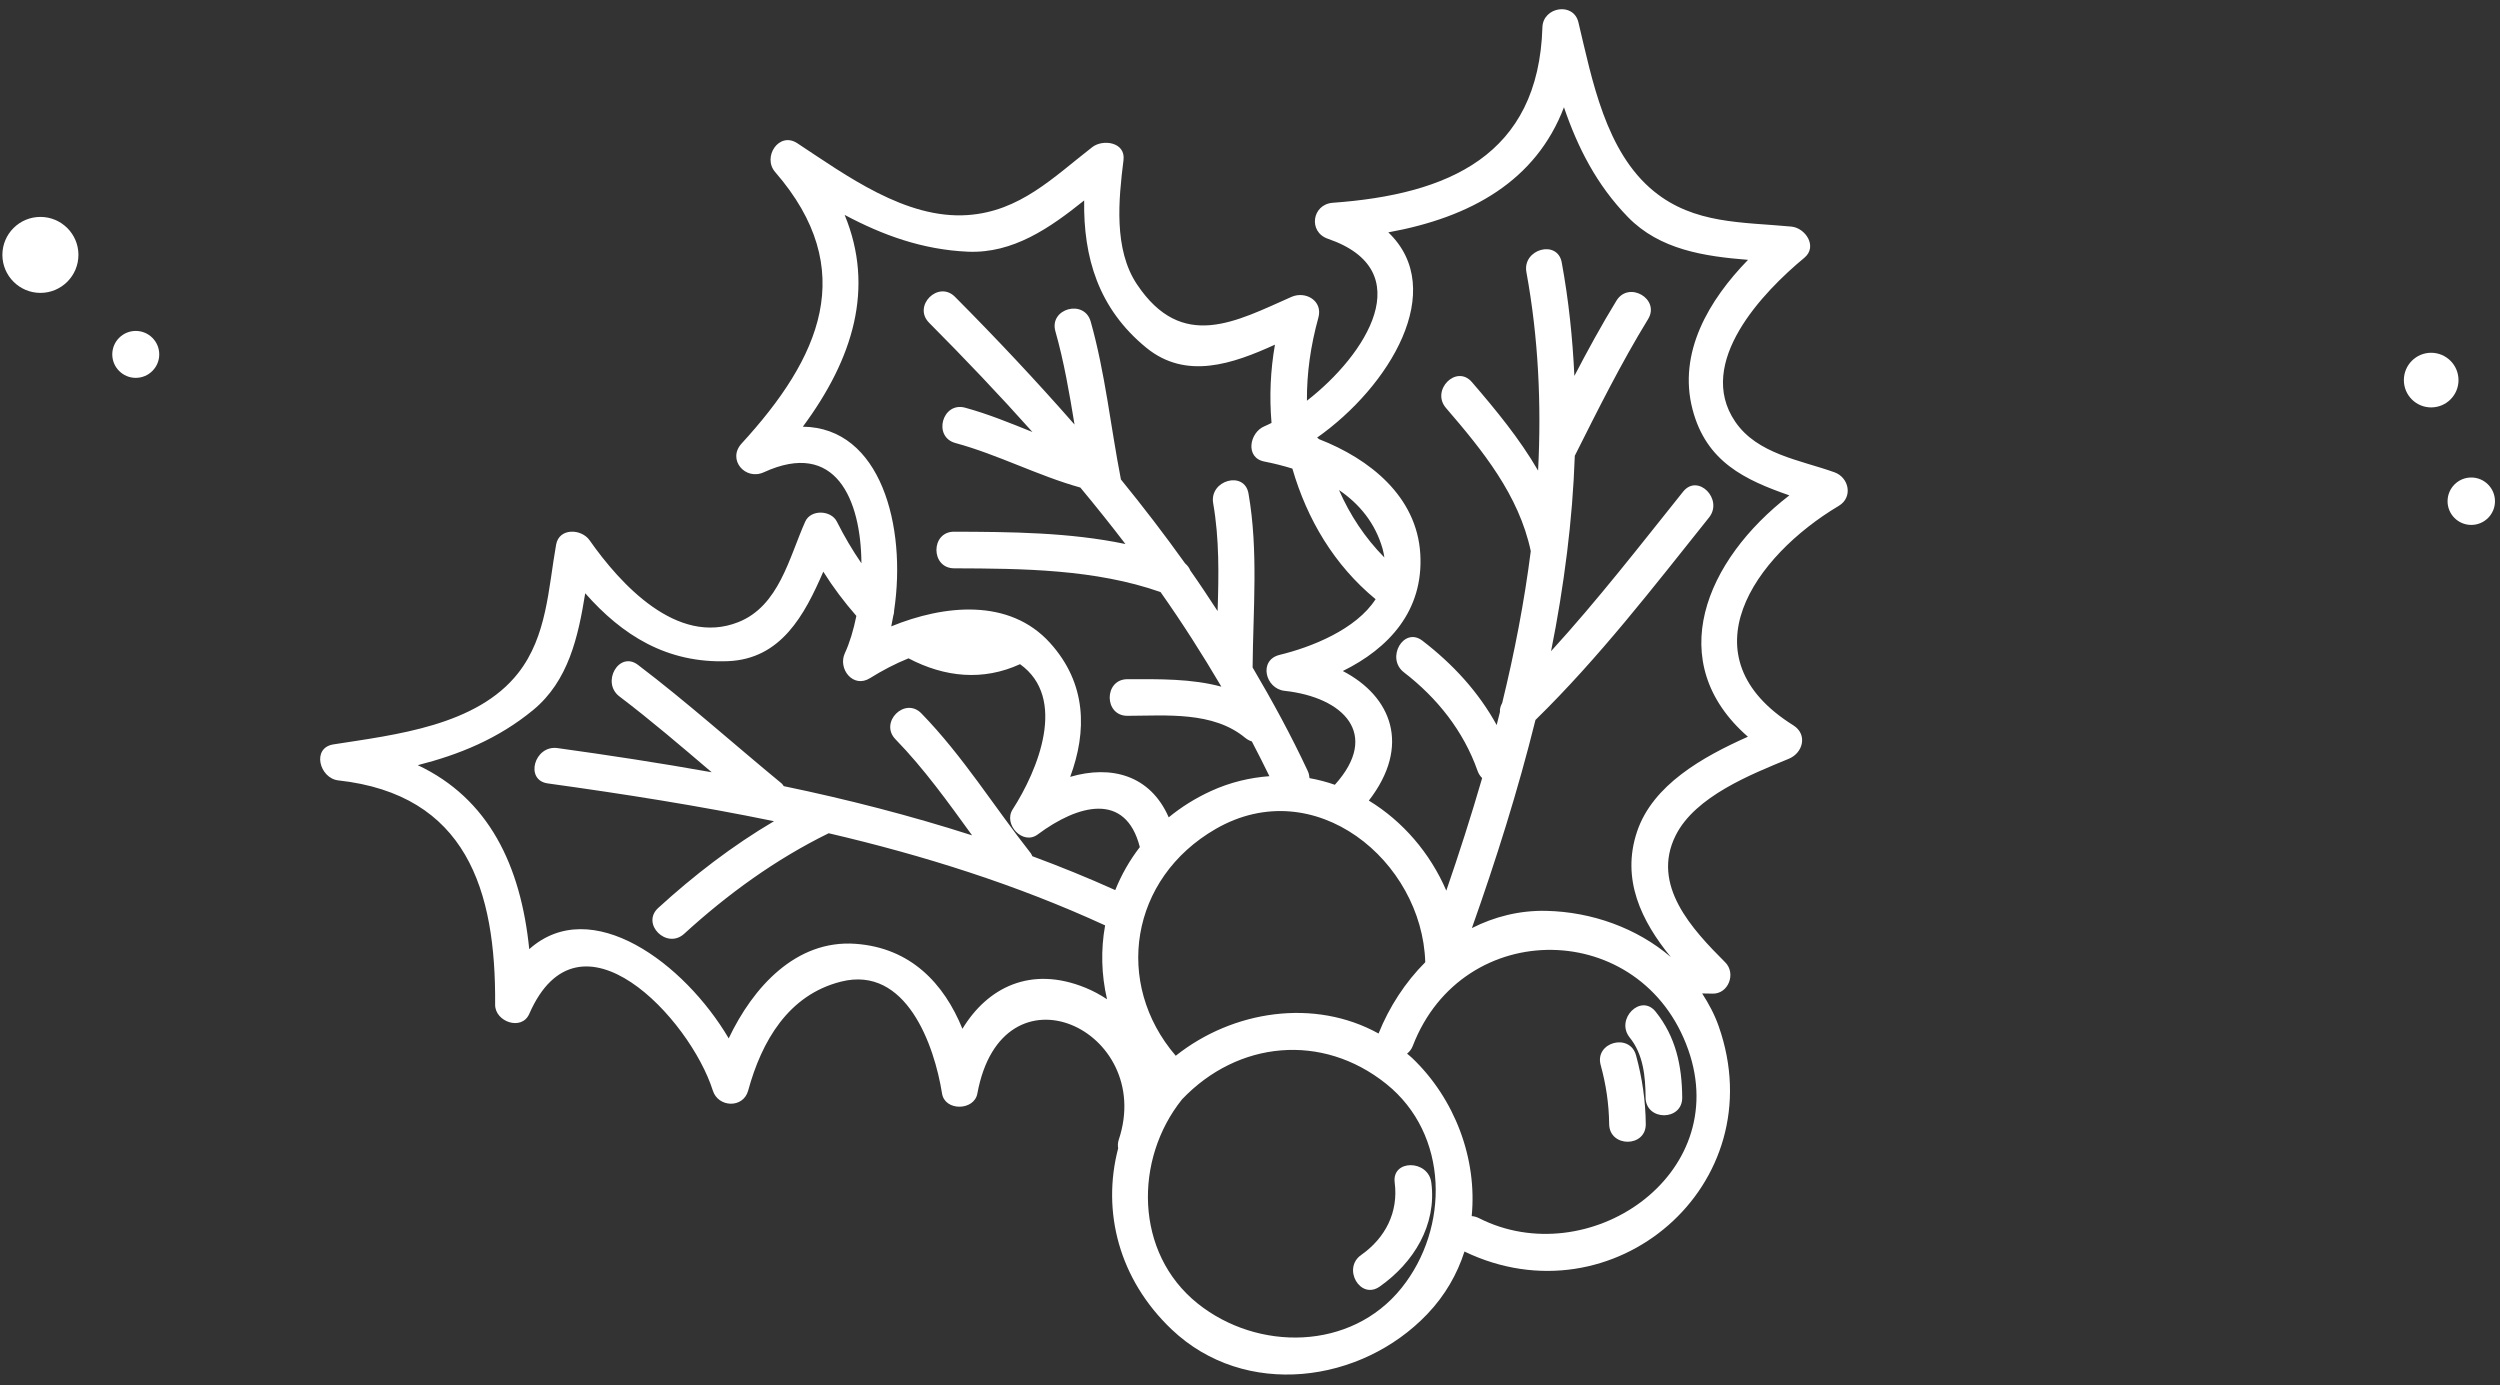 <?xml version="1.0" encoding="UTF-8"?> <svg xmlns="http://www.w3.org/2000/svg" width="222" height="123" viewBox="0 0 222 123" fill="none"><rect x="0" y="0" width="222" height="123" fill="#333333" stroke="none"/><path d="M162.899 41.938C159.836 40.845 156.037 40.323 154.08 37.435C150.52 32.188 156.586 25.903 160.221 22.896C161.431 21.897 160.323 20.238 159.072 20.121C154.702 19.709 150.455 19.911 146.864 16.986C142.563 13.481 141.382 7.07 140.163 1.982C139.723 0.15 137.024 0.618 136.967 2.413C136.623 13.834 128.577 17.268 118.349 18.007C116.506 18.142 116.148 20.596 117.917 21.203C126.108 24.011 121.319 31.501 116.055 35.583C116.04 33.112 116.38 30.721 117.074 28.199C117.486 26.705 115.927 25.814 114.685 26.363C109.739 28.548 104.97 31.241 100.963 25.251C98.882 22.137 99.329 17.719 99.767 14.216C99.968 12.618 97.941 12.329 96.992 13.066C93.512 15.77 90.566 18.773 85.93 19.098C80.432 19.484 75.149 15.581 70.802 12.72C69.178 11.649 67.678 13.945 68.831 15.274C76.363 23.954 72.816 31.796 65.855 39.384C64.554 40.802 66.173 42.694 67.826 41.938C74.223 39.002 76.454 44.372 76.495 50.02C75.691 48.852 74.971 47.627 74.312 46.317C73.798 45.292 71.997 45.218 71.504 46.317C70.067 49.532 69.18 53.816 65.555 55.249C60.123 57.4 55.069 51.848 52.355 47.976C51.633 46.946 49.651 46.848 49.382 48.366C48.686 52.292 48.576 56.494 46.02 59.761C42.338 64.461 35.078 65.244 29.608 66.102C27.648 66.412 28.374 69.114 30.039 69.298C41.413 70.553 44.051 79.028 43.967 89.213C43.953 90.729 46.323 91.572 46.997 90.035C51.435 79.88 61.28 90.458 63.301 96.847C63.778 98.353 66 98.442 66.436 96.847C67.637 92.459 69.998 88.346 74.687 87.167C80.482 85.71 82.975 92.829 83.654 97.107C83.903 98.685 86.507 98.646 86.789 97.107C88.996 85.1 102.589 91.461 99.348 101.202C99.255 101.484 99.251 101.736 99.294 101.967C97.818 107.598 99.374 113.614 104.04 118.05C110.557 124.248 120.883 122.85 126.756 116.677C128.326 115.03 129.403 113.137 130.045 111.136C143.237 117.484 157.585 105.248 152.618 91.123C152.248 90.072 151.732 89.12 151.153 88.22C151.454 88.231 151.753 88.218 152.055 88.235C153.492 88.285 154.179 86.436 153.204 85.46C150.257 82.514 146.593 78.601 148.798 74.189C150.539 70.703 155.513 68.76 158.851 67.377C160.117 66.852 160.534 65.213 159.242 64.405C149.496 58.31 155.751 49.407 163.289 44.917C164.562 44.151 164.195 42.402 162.899 41.938ZM71.292 37.89C75.771 31.843 77.683 25.569 75.004 19.083C78.368 20.876 81.896 22.168 85.93 22.35C89.956 22.528 93.239 20.236 96.274 17.799C96.198 22.84 97.523 27.386 101.787 30.875C105.321 33.764 109.462 32.316 113.215 30.606C112.816 32.897 112.712 35.187 112.911 37.556C112.701 37.656 112.489 37.771 112.287 37.851C110.962 38.389 110.526 40.654 112.287 40.988C113.122 41.147 113.95 41.363 114.763 41.61C116.072 46.126 118.485 50.187 122.153 53.209C120.423 55.895 116.454 57.469 113.638 58.15C111.728 58.614 112.354 61.159 114.069 61.346C119.3 61.916 122.598 65.185 118.535 69.688C117.802 69.434 117.052 69.235 116.285 69.099C116.269 68.895 116.231 68.687 116.131 68.47C114.646 65.287 112.983 62.245 111.231 59.269C111.274 54.126 111.754 48.921 110.867 43.826C110.507 41.762 107.374 42.64 107.73 44.689C108.278 47.828 108.231 51.052 108.122 54.263C107.329 53.049 106.533 51.839 105.698 50.657C105.605 50.419 105.447 50.209 105.237 50.029C103.415 47.479 101.508 44.995 99.526 42.562C99.522 42.543 99.53 42.53 99.526 42.512C98.624 37.875 98.138 33.103 96.853 28.553C96.283 26.536 93.146 27.395 93.718 29.415C94.485 32.123 94.962 34.909 95.418 37.699C92.022 33.825 88.478 30.053 84.803 26.358C83.322 24.869 81.024 27.169 82.503 28.659C85.659 31.833 88.729 35.056 91.68 38.361C89.709 37.569 87.745 36.761 85.701 36.203C83.674 35.653 82.815 38.79 84.838 39.34C88.627 40.37 92.155 42.239 95.936 43.295C97.304 44.943 98.641 46.612 99.938 48.309C94.971 47.267 89.709 47.232 84.727 47.215C82.631 47.208 82.631 50.46 84.727 50.467C90.817 50.488 97.245 50.538 103.056 52.574C104.972 55.288 106.763 58.096 108.458 60.977C105.813 60.26 102.951 60.305 100.114 60.312C98.017 60.318 98.017 63.57 100.114 63.564C103.578 63.553 107.725 63.156 110.574 65.519C110.763 65.675 110.964 65.775 111.164 65.84C111.695 66.859 112.217 67.882 112.723 68.925C111.012 69.053 109.267 69.45 107.526 70.248C106.128 70.889 104.883 71.678 103.782 72.58C102.143 68.819 98.659 67.921 95.034 68.984C96.528 64.947 96.513 60.706 93.243 57.09C89.631 53.094 83.836 53.701 79.142 55.622C79.207 55.312 79.268 55.002 79.322 54.686C79.372 54.527 79.403 54.367 79.4 54.198C80.515 46.744 78.223 37.97 71.292 37.89ZM118.904 43.516C120.69 44.734 122.108 46.406 122.776 48.734C122.852 48.999 122.893 49.253 122.932 49.504C121.206 47.752 119.879 45.743 118.904 43.516ZM104.406 93.751C98.889 87.334 100.328 78.002 107.964 73.604C116.74 68.55 126.301 76.442 126.563 85.445C124.779 87.234 123.359 89.421 122.416 91.776C116.723 88.628 109.484 89.716 104.406 93.751ZM96.385 87.711C91.52 85.725 87.678 87.702 85.464 91.359C83.828 87.327 80.859 84.162 75.971 83.811C70.681 83.431 66.859 87.674 64.71 92.207C60.762 85.508 52.493 79.379 46.997 84.285C46.245 76.843 43.403 70.922 37.098 67.947C40.775 67.011 44.233 65.608 47.334 63.058C50.484 60.468 51.346 56.541 51.967 52.682C55.242 56.394 59.199 58.922 64.63 58.712C69.365 58.529 71.446 54.605 73.109 50.764C73.978 52.145 74.95 53.441 76.046 54.694C75.791 55.947 75.448 57.094 75.025 57.998C74.379 59.382 75.758 61.155 77.25 60.223C78.349 59.535 79.498 58.937 80.675 58.46C83.903 60.153 87.296 60.483 90.579 58.978C94.802 61.996 92.172 68.383 89.922 71.878C89.076 73.189 90.817 75.093 92.146 74.102C95.736 71.427 99.96 70.297 101.217 75.221C100.304 76.403 99.578 77.688 99.034 79.041C96.608 77.946 94.149 76.949 91.669 76.03C91.624 75.945 91.604 75.854 91.537 75.772C88.278 71.633 85.51 67.141 81.82 63.349C80.356 61.844 78.058 64.145 79.52 65.649C82.067 68.268 84.183 71.232 86.323 74.18C80.836 72.42 75.251 70.985 69.599 69.81C69.529 69.725 69.49 69.636 69.395 69.558C65.141 66.057 61.037 62.371 56.647 59.037C54.976 57.769 53.358 60.596 55.006 61.844C57.82 63.98 60.506 66.282 63.197 68.576C58.65 67.763 54.078 67.063 49.504 66.43C47.455 66.146 46.57 69.281 48.641 69.567C55.353 70.497 62.08 71.553 68.732 72.923C65.037 75.1 61.614 77.734 58.451 80.624C56.899 82.039 59.206 84.333 60.751 82.924C64.621 79.39 68.875 76.303 73.588 73.992C82.002 75.956 90.247 78.549 98.134 82.174C97.744 84.329 97.798 86.557 98.305 88.734C97.711 88.34 97.076 87.993 96.385 87.711ZM124.458 114.371C119.968 119.971 111.658 120.007 106.342 115.743C100.742 111.253 100.699 102.941 104.966 97.621C109.919 92.418 117.403 91.691 123.09 96.242C128.697 100.73 128.718 109.057 124.458 114.371ZM131.324 108.168C131.105 108.057 130.895 108.008 130.687 107.99C131.185 102.906 129.202 97.573 125.39 93.942C125.249 93.805 125.093 93.695 124.948 93.564C125.156 93.393 125.34 93.181 125.453 92.882C129.895 81.343 145.815 81.554 149.919 93.224C153.874 104.467 140.941 113.055 131.324 108.168ZM155.213 65.421C151.187 67.215 146.765 69.701 145.373 73.84C143.942 78.089 145.761 81.799 148.371 84.988C145.351 82.403 141.345 80.975 137.31 80.884C134.923 80.832 132.701 81.404 130.704 82.414C132.835 76.398 134.791 70.217 136.35 63.932C141.995 58.41 146.838 52.114 151.76 45.957C153.056 44.338 150.771 42.02 149.462 43.657C145.639 48.433 141.867 53.3 137.733 57.825C138.314 54.946 138.782 52.049 139.144 49.146C139.148 49.125 139.148 49.103 139.153 49.081C139.508 46.22 139.74 43.345 139.842 40.472C141.895 36.386 143.957 32.242 146.348 28.342C147.448 26.549 144.633 24.915 143.541 26.699C142.212 28.869 140.987 31.115 139.805 33.383C139.647 30.016 139.298 26.651 138.682 23.306C138.303 21.244 135.17 22.12 135.545 24.169C136.616 30.007 136.885 35.902 136.582 41.79C134.949 38.968 132.831 36.399 130.702 33.927C129.332 32.336 127.042 34.647 128.402 36.227C131.656 40.006 134.877 43.963 135.933 48.938C135.357 53.465 134.483 57.97 133.395 62.425C133.249 62.688 133.171 62.957 133.195 63.221C133.098 63.609 133.007 63.995 132.905 64.383C131.292 61.45 129.043 58.996 126.312 56.895C124.647 55.616 123.032 58.443 124.668 59.702C127.623 61.977 129.967 64.921 131.209 68.455C131.302 68.719 131.446 68.925 131.615 69.092C130.635 72.468 129.564 75.806 128.432 79.089C126.997 75.752 124.566 72.925 121.553 71.093C125.314 66.23 123.582 61.844 119.242 59.587C123.298 57.589 126.431 54.256 126.121 49.175C125.811 44.086 121.64 40.754 117.135 39C117.078 38.95 117.022 38.898 116.959 38.859C123.383 34.339 128.612 25.732 123.283 20.633C130.633 19.299 136.393 16.05 138.88 9.526C140.1 13.095 141.778 16.418 144.562 19.278C147.385 22.176 151.339 22.764 155.224 23.074C151.764 26.636 148.974 31.293 150.298 36.357C151.519 41.027 154.966 42.618 158.895 43.989C151.437 49.743 147.632 58.8 155.213 65.421Z" fill="white"></path><path d="M144.718 92.131C145.932 93.64 146.116 95.598 146.129 97.462C146.147 99.559 149.399 99.561 149.381 97.462C149.36 94.639 148.813 92.068 147.016 89.831C145.702 88.198 143.419 90.514 144.718 92.131Z" fill="white"></path><path d="M142.14 94.576C142.615 96.304 142.873 98.023 142.893 99.814C142.914 101.911 146.166 101.913 146.145 99.814C146.123 97.748 145.826 95.704 145.28 93.713C144.722 91.693 141.585 92.549 142.14 94.576Z" fill="white"></path><path d="M120.872 111.441C119.17 112.636 120.794 115.459 122.516 114.249C125.525 112.135 127.595 108.792 127.101 105.013C126.834 102.964 123.578 102.938 123.849 105.013C124.192 107.636 123.023 109.932 120.872 111.441Z" fill="white"></path><path d="M9.97 31.47C9.97 30.319 10.907 29.387 12.054 29.387C13.205 29.387 14.141 30.319 14.141 31.47C14.141 32.621 13.205 33.554 12.054 33.554C10.907 33.554 9.97 32.621 9.97 31.47Z" fill="white"></path><path d="M0.212 22.631C0.212 20.773 1.723 19.262 3.588 19.262C5.452 19.262 6.965 20.773 6.965 22.631C6.965 24.495 5.454 26.009 3.588 26.009C1.723 26.006 0.212 24.495 0.212 22.631Z" fill="white"></path><path d="M217.344 44.512C217.344 43.348 218.285 42.402 219.449 42.402C220.609 42.402 221.554 43.348 221.554 44.512C221.554 45.672 220.611 46.613 219.449 46.613C218.285 46.613 217.344 45.672 217.344 44.512Z" fill="white"></path><path d="M213.463 33.757C213.463 32.414 214.547 31.326 215.885 31.326C217.227 31.326 218.315 32.414 218.315 33.757C218.315 35.094 217.227 36.178 215.885 36.178C214.547 36.178 213.463 35.094 213.463 33.757Z" fill="white"></path></svg> 